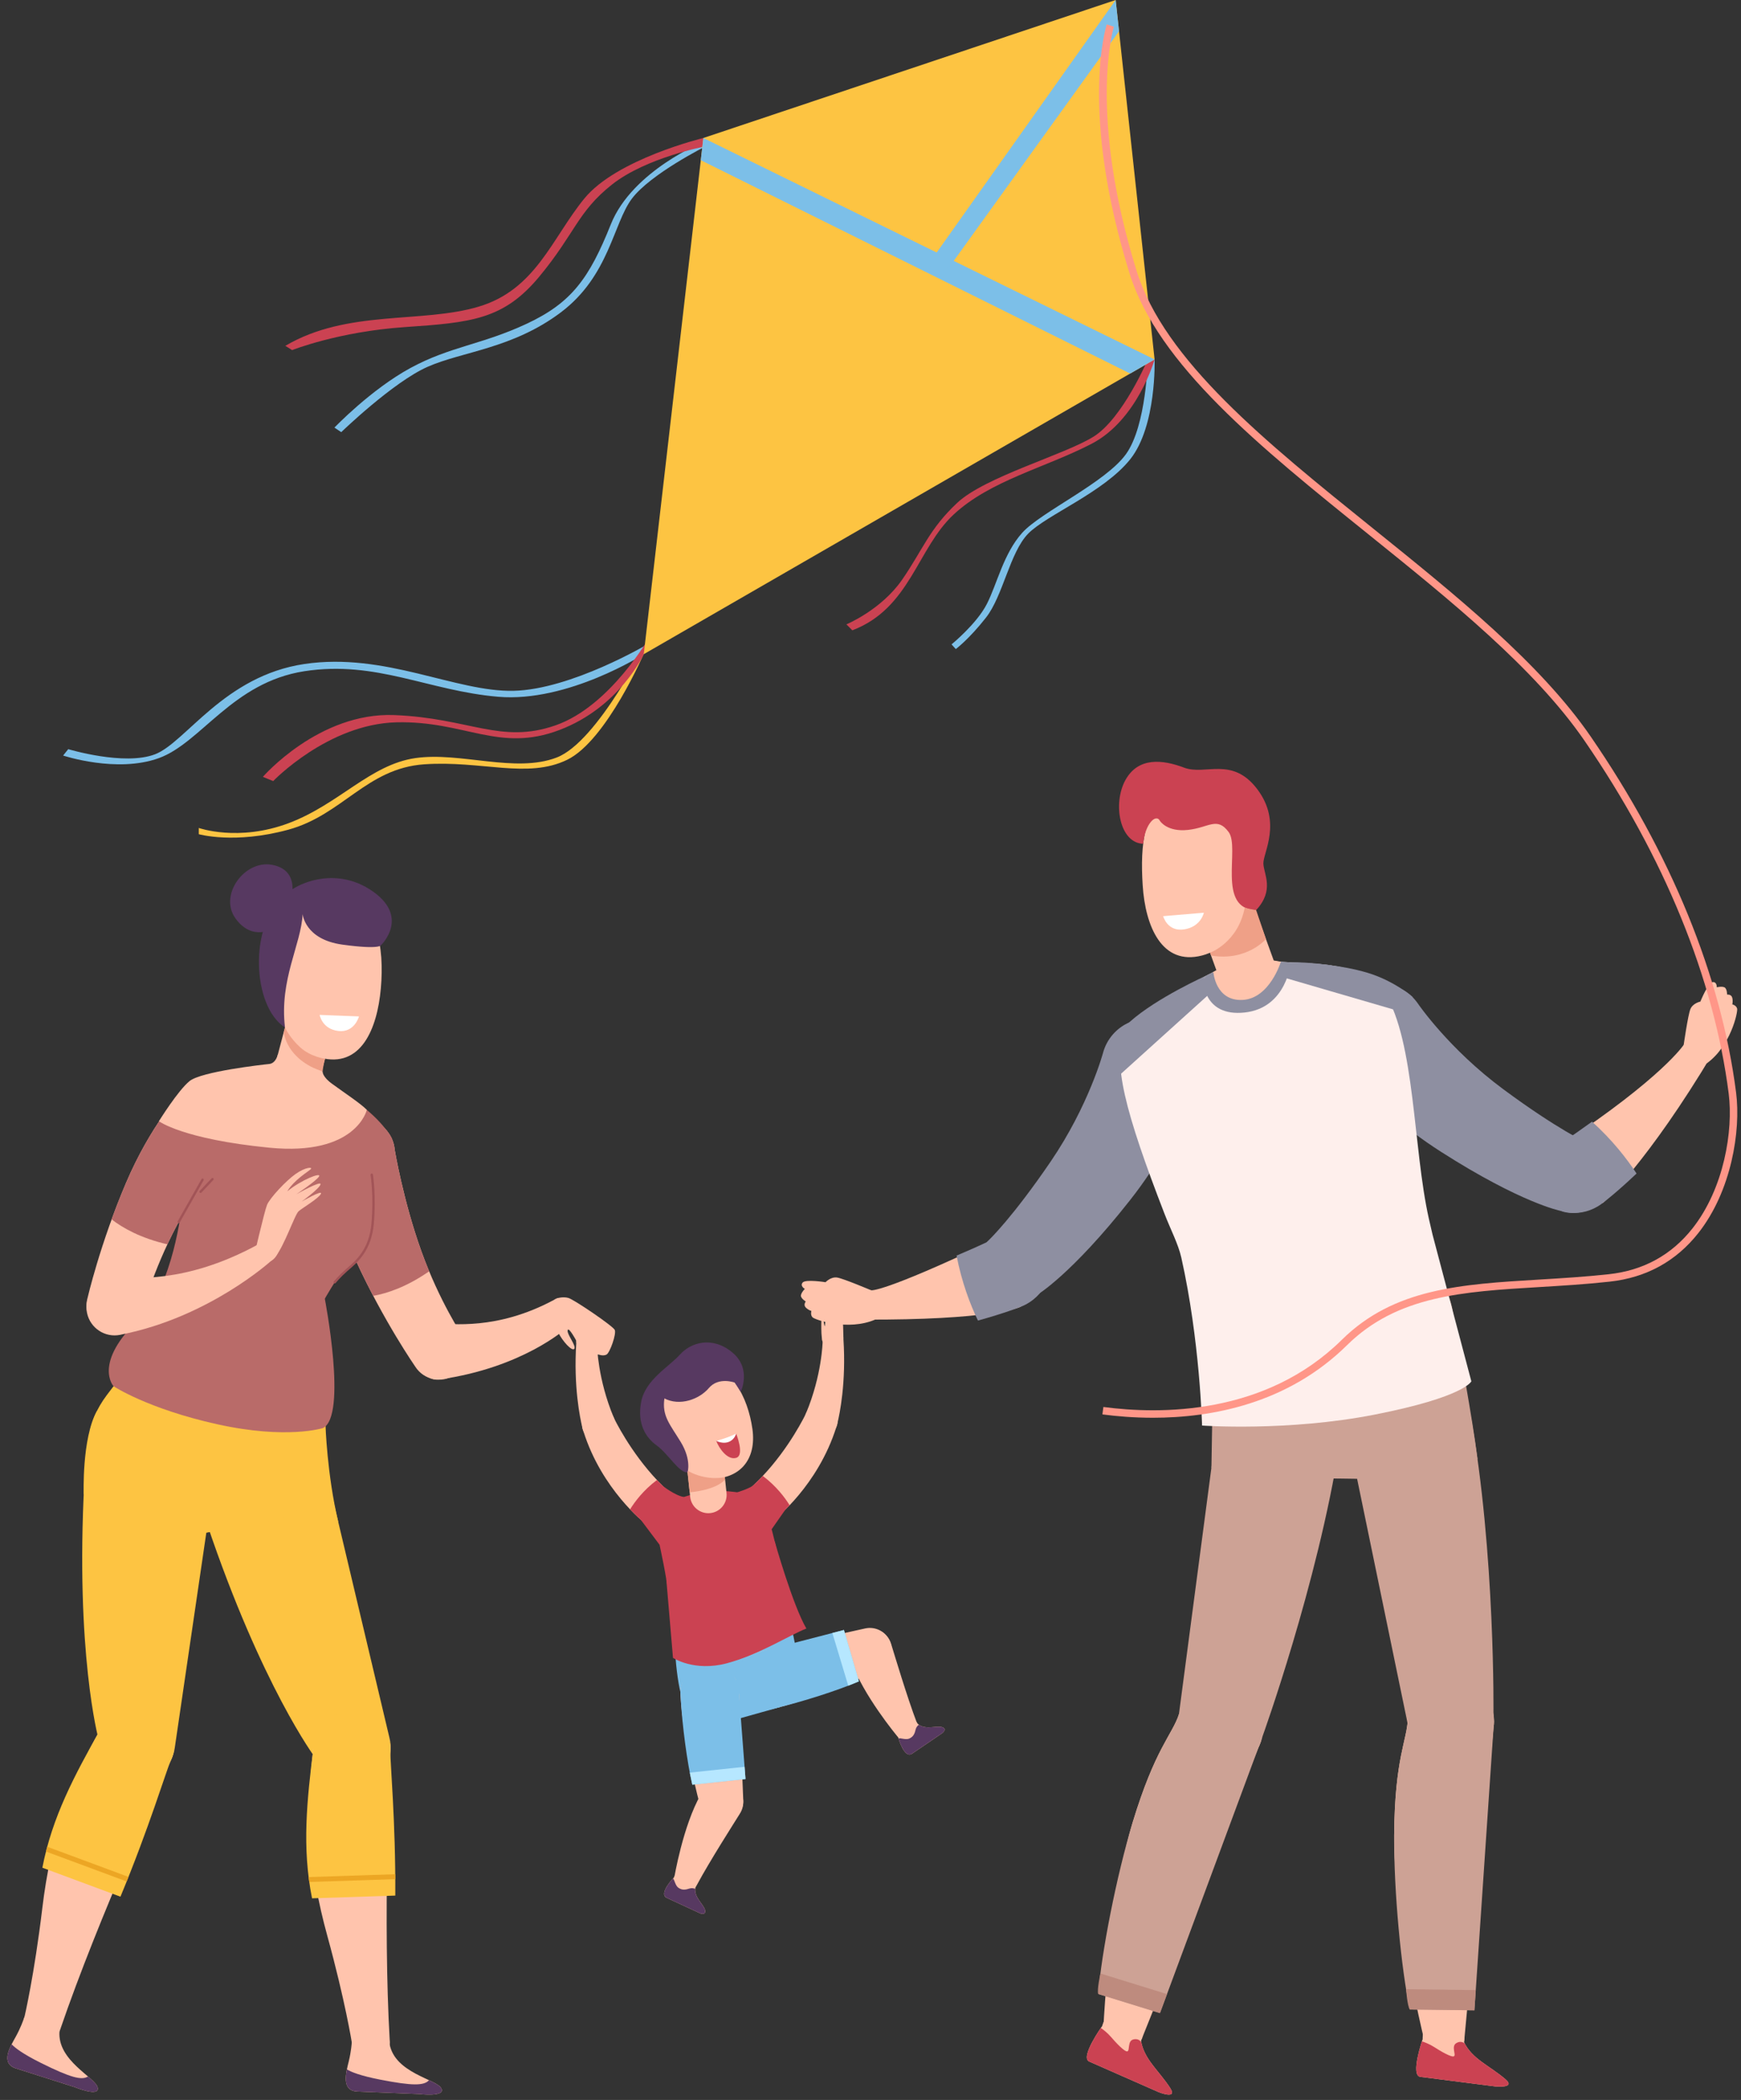 <?xml version="1.0" encoding="UTF-8"?><svg xmlns="http://www.w3.org/2000/svg" xmlns:xlink="http://www.w3.org/1999/xlink" height="2406.1" preserveAspectRatio="xMidYMid meet" version="1.0" viewBox="500.0 300.0 1995.8 2406.1" width="1995.8" zoomAndPan="magnify"><rect x="500.0" y="300.0" width="1995.8" height="2406.1" fill="#333333" stroke="none"/><g><g><path d="M 1823.582 711.855 C 1823.582 711.855 1826.012 787.98 1795.758 826.051 C 1765.508 864.109 1699.629 889.965 1678.641 911.441 C 1657.656 932.922 1649.852 982.684 1630.34 1007.574 C 1610.812 1032.461 1595.68 1043.691 1595.68 1043.691 L 1590.809 1038.328 C 1590.809 1038.328 1619.602 1014.887 1631.309 991.965 C 1643.016 969.027 1650.344 934.379 1671.805 910.473 C 1693.285 886.555 1767.445 852.949 1790.875 820.184 C 1814.316 787.434 1815.762 711.855 1815.762 711.855 L 1823.582 711.855" fill="#7cbfe8"/></g><g><path d="M 1307.602 462.008 C 1307.602 462.008 1224.973 495.188 1200.242 557.004 C 1175.52 618.82 1155.352 646.801 1103.953 670.871 C 1052.551 694.941 1016.113 696.891 970.566 721.617 C 925.02 746.34 883.379 789.938 883.379 789.938 L 891.188 795.141 C 891.188 795.141 950.395 737.887 990.086 720.324 C 1029.773 702.742 1087.684 699.488 1142.992 657.855 C 1198.293 616.219 1203.031 556.008 1224.324 527.684 C 1245.602 499.363 1308.902 467.645 1308.902 467.645 L 1307.602 462.008" fill="#7cbfe8"/></g><g><path d="M 1823.582 711.855 C 1823.582 711.855 1804.055 781.145 1751.359 808.477 C 1698.645 835.809 1635.211 850.449 1593.25 889.488 C 1551.277 928.527 1543.461 996.848 1477.102 1022.215 C 1478.07 1023.195 1470.266 1015.379 1470.266 1015.379 C 1470.266 1015.379 1510.289 998.801 1534.195 964.141 C 1558.102 929.496 1564.938 906.559 1597.141 876.305 C 1629.355 846.055 1720.461 821.109 1753.801 800.18 C 1787.125 779.25 1815.762 711.855 1815.762 711.855 L 1823.582 711.855" fill="#cb4252"/></g><g><path d="M 1306.297 458.113 C 1306.297 458.113 1206.746 482.098 1169.656 527.695 C 1132.578 573.277 1114.156 631.836 1048.707 651.359 C 983.25 670.883 898.34 654.289 827.094 696.254 C 834.902 701.137 834.902 701.137 834.902 701.137 C 834.902 701.137 887.93 679.988 964.059 674.781 C 1040.176 669.574 1077.258 666.328 1118.258 616.879 C 1159.246 567.43 1162.176 542.586 1201.539 511.461 C 1240.906 480.352 1308.898 467.656 1308.898 467.656 L 1306.297 458.113" fill="#cb4252"/></g><g><path d="M 1239.285 1046.297 C 1239.285 1046.297 1195.688 1148.453 1150.141 1170.566 C 1104.598 1192.699 1051.898 1171.145 986.18 1175.742 C 920.465 1180.328 892.484 1233.688 830.672 1250.598 C 768.859 1267.52 727.871 1255.812 727.871 1255.812 L 727.871 1248.656 C 727.871 1248.656 773.359 1264.805 831 1243.129 C 888.637 1221.438 924.367 1176.105 976.094 1168.621 C 1027.82 1161.141 1090.609 1186.195 1138.109 1167.969 C 1185.598 1149.746 1242.855 1032.672 1242.855 1032.672 L 1239.285 1046.297" fill="#fdc442"/></g><g><path d="M 1237.98 1049.551 C 1237.98 1049.551 1151.121 1105.18 1071.09 1098.352 C 991.062 1091.516 931.32 1056.375 848.953 1069.066 C 766.586 1081.766 730.527 1151.055 682.188 1168.617 C 633.852 1186.191 572.363 1165.691 572.363 1165.691 L 578.223 1158.375 C 578.223 1158.375 642.574 1177.812 677.77 1164.223 C 712.965 1150.633 756.824 1074.434 849.055 1060.781 C 941.285 1047.109 1022.289 1092.984 1088.66 1091.516 C 1155.02 1090.047 1242.867 1037.84 1242.867 1037.84 L 1237.98 1049.551" fill="#7cbfe8"/></g><g><path d="M 1237.988 1049.547 C 1237.988 1049.547 1210.656 1110.059 1141.363 1136.398 C 1072.074 1162.754 1032.914 1125.672 954.406 1127.621 C 875.898 1129.578 813.152 1194.961 813.152 1194.961 L 801.348 1190.09 C 801.348 1190.09 865.648 1115.91 952.023 1119.324 C 1038.395 1122.746 1074.023 1152.996 1136.973 1131.043 C 1199.922 1109.078 1245.305 1028.562 1245.305 1028.562 L 1237.988 1049.547" fill="#cb4252"/></g><g><path d="M 873.133 1932.59 C 873.133 1932.59 874.82 1989.281 887.73 2043.68 C 802.293 2046.98 595.961 2012.059 595.961 2012.059 C 595.961 2012.059 593.66 1948.371 610.969 1916.961 C 678.492 1935.73 873.133 1932.59 873.133 1932.59" fill="#fdc442"/></g><g><path d="M 826.051 2043.801 C 826.051 2043.801 806.438 2048.969 788.012 2050.949 C 769.586 2052.93 761.438 2048.281 755.266 2050.672 C 749.094 2053.07 711.121 2070.32 652.008 2041.078 C 592.887 2011.84 600.199 1956.391 603.383 1938.82 C 650.594 1956.309 814.129 2012.781 826.051 2043.801" fill="#fdc442"/></g><g><path d="M 946.25 1599.27 C 934.312 1580.871 909.719 1575.629 891.316 1587.57 C 878.617 1595.809 872.188 1610.078 873.352 1624.18 C 873.766 1629.789 878.199 1679.578 908.059 1744.609 C 939.77 1813.68 976.172 1866.078 976.172 1866.078 C 985.883 1881.051 1005.891 1885.309 1020.859 1875.602 C 1035.828 1865.891 1040.09 1845.879 1030.379 1830.91 C 1030.379 1830.91 1003.73 1791.129 983.008 1733.559 C 962.281 1676 952.512 1617.578 952.512 1617.578 C 951.988 1611.262 949.941 1604.969 946.25 1599.27" fill="#ffc4ad"/></g><g><path d="M 891.316 1587.57 C 878.617 1595.809 872.188 1610.078 873.352 1624.18 C 873.766 1629.789 878.199 1679.578 908.059 1744.609 C 914.574 1758.801 921.289 1772.289 927.848 1784.77 C 943.5 1781.98 965.953 1774.719 991.969 1756.629 C 988.926 1749.328 985.906 1741.621 983.008 1733.559 C 962.281 1676 952.512 1617.578 952.512 1617.578 C 951.988 1611.262 949.941 1604.969 946.25 1599.27 C 934.312 1580.871 909.719 1575.629 891.316 1587.57" fill="#b96b69"/></g><g><path d="M 1134.91 1789.48 L 1134.898 1789.469 C 1069.172 1824.73 1016.961 1816.41 1000.148 1816.469 C 998.852 1816.32 997.539 1816.301 996.219 1816.43 C 983.105 1817.77 973.941 1833.25 975.754 1851 C 977.562 1868.75 989.664 1882.059 1002.781 1880.719 C 1003.238 1880.672 1003.691 1880.602 1004.141 1880.52 C 1098.809 1867.16 1148.238 1822.578 1148.238 1822.578 L 1148.238 1822.57 C 1153.398 1819.609 1156.609 1812.328 1155.781 1804.199 C 1154.738 1794.07 1147.84 1786.48 1140.352 1787.238 C 1138.352 1787.449 1136.512 1788.25 1134.91 1789.48" fill="#ffc4ad"/></g><g><path d="M 879.137 2007.461 C 878.48 2002.719 877.359 1997.969 875.73 1993.27 C 862.316 1954.609 820.105 1934.141 781.441 1947.551 C 742.781 1960.961 722.312 2003.172 735.723 2041.828 C 736.215 2043.25 736.758 2044.641 737.324 2046.012 L 737.316 2046.012 C 800.188 2232.219 861.059 2313.559 861.059 2313.559 L 861.066 2313.559 C 861.328 2314.5 861.609 2315.449 861.938 2316.398 C 869.926 2339.43 895.078 2351.629 918.113 2343.641 C 939.98 2336.051 952.062 2313.012 946.402 2290.98 L 946.414 2290.98 L 879.137 2007.461" fill="#fdc442"/></g><g><path d="M 742.703 2013.988 C 743.848 2009.34 744.562 2004.512 744.785 1999.539 C 746.621 1958.66 714.965 1924.031 674.086 1922.199 C 633.203 1920.371 598.578 1952.02 596.742 1992.898 C 596.676 1994.398 596.668 1995.891 596.691 1997.371 L 596.684 1997.371 C 586.246 2193.629 612.734 2291.711 612.734 2291.711 L 612.742 2291.711 C 612.637 2292.691 612.547 2293.672 612.5 2294.672 C 611.406 2319.031 630.27 2339.66 654.625 2340.75 C 677.746 2341.789 697.496 2324.84 700.379 2302.289 L 700.391 2302.289 L 742.703 2013.988" fill="#fdc442"/></g><g><path d="M 841.477 1851.23 C 841.477 1851.23 871.508 1906.238 873.098 1964.77 C 874.691 2023.309 820.211 2059.449 750.355 2041.012 C 680.5 2022.578 666.848 2024.02 645.77 2018.461 C 624.691 2012.891 573.688 1963.871 622.398 1898.512 C 671.109 1833.148 711.762 1802.898 711.762 1802.898 C 711.762 1802.898 739.234 1786.551 781.934 1796.949 C 824.633 1807.352 841.477 1851.23 841.477 1851.23" fill="#fdc442"/></g><g><path d="M 863.059 1444.32 C 848.77 1440.551 834.129 1449.078 830.359 1463.371 L 814.043 1525.191 C 810.27 1539.48 818.797 1554.121 833.086 1557.891 C 847.375 1561.66 862.016 1553.129 865.785 1538.84 L 882.102 1477.02 C 885.875 1462.73 877.348 1448.09 863.059 1444.32" fill="#ffc4ad"/></g><g><path d="M 856.113 1527.809 C 837.32 1520.301 816.738 1518.469 796.801 1521.949 C 771.781 1526.309 730.23 1534.262 724.832 1539.801 C 717.039 1547.801 703.199 1626.73 707.527 1679.871 C 711.855 1733.012 712.148 1773.289 706.07 1791.352 C 699.992 1809.41 700.785 1842.828 768.551 1864.211 C 836.316 1885.59 841.547 1851.43 849.172 1832.469 C 856.801 1813.512 880.203 1773.949 886.469 1765.109 C 892.73 1756.281 923.559 1742.129 926.785 1706.719 C 930.02 1671.301 925.301 1661.02 927.695 1643.672 C 930.094 1626.309 935.852 1601.18 933.215 1591.309 C 930.578 1581.43 886.906 1543.25 864.617 1531.691 C 861.828 1530.238 858.977 1528.961 856.113 1527.809" fill="#b96b69"/></g><g><path d="M 697.566 2312.809 C 705.496 2289.762 691.699 2268.781 668.645 2260.852 C 646.531 2253.238 625.523 2263.059 616.602 2284.309 L 615.133 2281.328 C 578.684 2346.109 557.891 2408.129 548.578 2485.75 C 539.266 2563.379 528.094 2610.789 528.094 2610.789 C 524.191 2622.129 530.227 2634.488 541.57 2638.391 C 552.918 2642.289 565.277 2636.262 569.18 2624.922 C 613.34 2495.93 688.32 2333.309 695.645 2317.5 C 695.789 2317.199 695.93 2316.891 696.066 2316.578 C 696.172 2316.359 696.23 2316.238 696.23 2316.238 L 696.219 2316.238 C 696.707 2315.121 697.164 2313.988 697.566 2312.809" fill="#ffc4ad"/></g><g><path d="M 670.18 2256.711 C 648.062 2249.109 624.066 2260.078 615.145 2281.328 L 615.133 2281.328 C 585.711 2333.621 559.777 2381.629 548.562 2439.98 L 638.074 2473.199 C 670.609 2395.059 691.168 2327.16 695.645 2317.5 C 695.789 2317.199 695.93 2316.891 696.066 2316.578 C 696.172 2316.359 696.23 2316.238 696.23 2316.238 L 696.219 2316.238 C 696.707 2315.121 697.164 2313.988 697.566 2312.809 C 705.496 2289.762 693.234 2264.641 670.18 2256.711" fill="#fdc442"/></g><g><path d="M 552.691 2421.441 L 645.207 2455.762 L 647.301 2450.531 L 554.133 2415.961 L 552.691 2421.441" fill="#eca624"/></g><g><path d="M 611.961 2691.82 C 609.398 2680.219 565.449 2661.219 568.223 2627.41 C 571.859 2615.98 565.547 2603.762 554.113 2600.121 C 542.684 2596.48 530.465 2602.801 526.824 2614.23 C 526.824 2614.23 523.816 2623.262 517.766 2634.141 C 511.711 2645.02 500.016 2664.148 518.223 2669.949 C 536.43 2675.75 585.379 2691.328 585.379 2691.328 C 585.379 2691.328 614.52 2703.422 611.961 2691.82" fill="#ffc4ad"/></g><g><path d="M 611.961 2691.82 C 611.191 2688.34 606.695 2684.191 600.855 2679.18 C 593.68 2683.84 580.715 2680.441 547.121 2663.762 C 525.988 2653.262 517.09 2646.309 513.34 2642.27 C 508.02 2652.781 504.012 2665.43 518.223 2669.949 C 536.43 2675.75 585.375 2691.328 585.375 2691.328 C 585.375 2691.328 614.52 2703.422 611.961 2691.82" fill="#573961"/></g><g><path d="M 947.5 2300.961 C 946.109 2276.621 925.398 2262.422 901.055 2263.801 C 877.711 2265.141 861.98 2282.172 861.766 2305.219 L 859.277 2303.02 C 850.062 2376.77 854.289 2442.051 875.051 2517.422 C 895.812 2592.789 903.414 2640.91 903.414 2640.91 C 904.098 2652.879 914.359 2662.039 926.34 2661.359 C 938.316 2660.68 947.473 2650.41 946.789 2638.43 C 938.848 2502.328 946.691 2323.43 947.488 2306.02 C 947.512 2305.691 947.523 2305.352 947.535 2305.012 C 947.547 2304.77 947.555 2304.641 947.555 2304.641 L 947.543 2304.641 C 947.574 2303.422 947.57 2302.199 947.5 2300.961" fill="#ffc4ad"/></g><g><path d="M 900.91 2259.398 C 877.562 2260.73 859.504 2279.969 859.289 2303.02 L 859.277 2303.02 C 851.84 2362.559 846.004 2416.809 857.711 2475.059 L 953.133 2471.93 C 953.676 2387.289 947.004 2316.66 947.488 2306.02 C 947.512 2305.691 947.523 2305.352 947.535 2305.012 C 947.547 2304.77 947.555 2304.641 947.555 2304.641 L 947.543 2304.641 C 947.574 2303.422 947.57 2302.199 947.5 2300.961 C 946.109 2276.621 925.254 2258.012 900.91 2259.398" fill="#fdc442"/></g><g><path d="M 854.516 2456.328 L 953.141 2453.09 L 953.098 2447.449 L 853.773 2450.719 L 854.516 2456.328" fill="#eca624"/></g><g><path d="M 1005.871 2692.711 C 1000.328 2682.199 952.918 2675.52 946.637 2642.18 C 947.121 2630.199 937.793 2620.09 925.805 2619.602 C 913.816 2619.121 903.711 2628.449 903.227 2640.441 C 903.227 2640.441 902.719 2649.941 899.766 2662.039 C 896.812 2674.129 890.598 2695.68 909.691 2696.449 C 928.785 2697.219 980.109 2699.281 980.109 2699.281 C 980.109 2699.281 1011.41 2703.211 1005.871 2692.711" fill="#ffc4ad"/></g><g><path d="M 1005.871 2692.711 C 1004.211 2689.559 998.777 2686.75 991.816 2683.461 C 986.133 2689.852 972.727 2690.012 935.918 2682.82 C 912.762 2678.301 902.336 2673.949 897.648 2671.051 C 895.305 2682.59 894.789 2695.852 909.691 2696.449 C 928.785 2697.219 980.109 2699.281 980.109 2699.281 C 980.109 2699.281 1011.41 2703.211 1005.871 2692.711" fill="#573961"/></g><g><path d="M 772.473 1584.648 C 778.07 1563.441 769.578 1547.121 748.367 1541.531 C 733.73 1537.66 719.875 1538.52 710.215 1548.859 C 706.348 1552.93 672.465 1589.691 644.395 1655.512 C 614.582 1725.422 600.258 1787.602 600.258 1787.602 C 595.703 1804.852 606 1822.531 623.254 1827.078 C 640.504 1831.641 658.184 1821.34 662.734 1804.09 C 662.734 1804.09 674.273 1757.609 702.957 1703.57 C 731.641 1649.531 763.762 1603.129 763.762 1603.129 C 768.09 1598.488 770.738 1591.211 772.473 1584.648" fill="#ffc4ad"/></g><g><path d="M 749.398 1537.551 C 734.762 1533.68 719.875 1538.52 710.215 1548.859 C 706.348 1552.93 672.465 1589.691 644.395 1655.512 C 638.27 1669.879 632.797 1683.922 627.969 1697.16 C 640.559 1706.871 661.027 1718.609 691.906 1725.711 C 695.266 1718.551 698.941 1711.141 702.957 1703.57 C 731.641 1649.531 768.32 1603.031 768.32 1603.031 L 768.32 1603.02 C 772.648 1598.391 775.93 1592.648 777.664 1586.078 C 783.262 1564.879 770.605 1543.148 749.398 1537.551" fill="#b96b69"/></g><g><path d="M 816.684 1442.234 C 816.684 1442.234 820.512 1499.516 867.102 1511.875 C 913.695 1524.242 932.418 1479.145 936.566 1432.566 C 940.715 1385.988 933.352 1332.871 886.449 1323.594 C 839.543 1314.32 804.762 1358.645 816.684 1442.234" fill="#ffc4ad"/></g><g><path d="M 866.422 1462.852 L 911.508 1464.59 C 911.508 1464.59 906.566 1483.422 887.895 1481.27 C 869.219 1479.121 866.422 1462.852 866.422 1462.852" fill="#fff"/></g><g><path d="M 883.543 1770.512 C 883.324 1770.469 883.109 1770.379 882.922 1770.238 C 882.336 1769.77 882.23 1768.922 882.695 1768.328 C 882.895 1768.078 887.727 1761.969 896.43 1754.281 C 897.125 1753.672 897.883 1753.02 898.688 1752.328 C 907.887 1744.43 923.285 1731.211 925.828 1701.898 C 928.59 1670.031 924.875 1646.441 924.84 1646.211 C 924.719 1645.469 925.223 1644.77 925.961 1644.648 C 926.703 1644.531 927.398 1645.039 927.516 1645.781 C 927.555 1646.012 931.324 1669.91 928.531 1702.141 C 925.895 1732.551 909.969 1746.219 900.453 1754.379 C 899.66 1755.07 898.914 1755.711 898.227 1756.309 C 889.723 1763.828 884.875 1769.949 884.828 1770.012 C 884.512 1770.41 884.016 1770.59 883.543 1770.512" fill="#a25457"/></g><g><path d="M 949.648 1605.141 C 949.648 1605.141 937.98 1580.859 900.492 1557.191 C 913.82 1584.449 917.301 1589.84 919.629 1591.52 C 921.953 1593.199 949.648 1605.141 949.648 1605.141" fill="#b96b69"/></g><g><path d="M 846.949 1347.289 C 846.949 1347.289 849.145 1376.406 892.676 1382.359 C 936.203 1388.336 936.875 1382.875 936.875 1382.875 C 936.875 1382.875 971.727 1349.527 923.816 1318.969 C 875.91 1288.434 823.465 1319.988 821.789 1333.609 C 787.566 1359.094 787.91 1452.148 826.688 1477.273 C 820.184 1422.051 845.152 1382.52 846.949 1347.289" fill="#573961"/></g><g><path d="M 872.582 1513.09 C 872.582 1513.09 856.309 1511.031 844.203 1500.078 C 832.098 1489.141 826.688 1477.281 826.688 1477.281 L 825.32 1482.449 C 825.32 1482.449 827.27 1513.398 869.871 1527.859 C 870.059 1522.66 872.582 1513.09 872.582 1513.09" fill="#efa087"/></g><g><path d="M 870.23 1936.25 C 870.23 1936.25 828.852 1949.531 749.109 1931.898 C 669.371 1914.262 630.156 1888.32 630.156 1888.32 C 630.156 1888.32 605.781 1861.801 660.234 1810.609 C 698.602 1774.539 708.352 1682.641 708.352 1682.641 L 872.344 1788.012 C 872.344 1788.012 898.477 1922.551 870.23 1936.25" fill="#b96b69"/></g><g><path d="M 796.852 1722.621 L 796.012 1725.789 C 710.34 1772.512 652.613 1762.512 630.102 1765.48 C 628.359 1765.551 626.605 1765.762 624.84 1766.121 C 607.367 1769.738 596.129 1786.828 599.742 1804.301 C 603.355 1821.781 620.449 1833.02 637.922 1829.398 C 638.531 1829.281 639.125 1829.09 639.73 1828.969 C 739.973 1808.969 810.434 1744.98 810.434 1744.98 L 810.43 1744.969 C 817.145 1741.109 820.953 1733.262 819.301 1725.262 C 817.238 1715.289 811.609 1715.449 801.641 1717.52 C 798.965 1718.07 798.918 1721.102 796.852 1722.621" fill="#ffc4ad"/></g><g><path d="M 920.5 1571.691 C 920.5 1571.691 908.328 1624.789 808.844 1615.02 C 709.359 1605.262 682.188 1584.66 682.188 1584.66 C 682.188 1584.66 703.941 1549.48 717.355 1538.641 C 730.766 1527.789 800.52 1519.879 808.5 1519.109 C 816.48 1518.34 818.598 1507.922 818.598 1507.922 L 869.871 1527.859 C 869.871 1527.859 869.141 1533.629 881.594 1542.559 C 894.047 1551.488 914.117 1564.891 920.5 1571.691" fill="#ffc4ad"/></g><g><path d="M 834.152 1327.039 C 834.152 1327.039 843.047 1296.574 811.734 1290.859 C 780.422 1285.16 750.605 1325.453 769.945 1352.289 C 789.289 1379.137 813.383 1363.758 813.383 1363.758 L 834.152 1327.039" fill="#573961"/></g><g><path d="M 789.773 1745.309 C 789.773 1745.309 803.02 1688.238 806.066 1680.621 C 809.117 1673 827.602 1652.988 839.035 1644.988 C 850.469 1636.988 858.855 1636.988 856.188 1639.66 C 853.52 1642.328 837.32 1651.66 829.316 1665 C 845.703 1651.66 868.07 1643.059 865.844 1647.738 C 863.613 1652.43 839.605 1668.43 839.605 1668.43 C 839.605 1668.43 868.57 1652.051 867.426 1657 C 866.281 1661.949 845.699 1676.809 845.699 1676.809 C 845.699 1676.809 870.086 1662.711 867.898 1667.762 C 865.707 1672.82 847.035 1683.859 842.461 1687.672 C 837.887 1691.48 825.809 1728.25 815.129 1740.691 C 804.445 1753.121 789.773 1745.309 789.773 1745.309" fill="#ffc4ad"/></g><g><path d="M 704.578 1701.461 C 704.426 1701.441 704.273 1701.379 704.133 1701.301 C 703.48 1700.93 703.246 1700.109 703.617 1699.461 L 731.016 1651 C 731.383 1650.34 732.207 1650.121 732.863 1650.48 C 733.516 1650.852 733.742 1651.68 733.375 1652.328 L 705.98 1700.789 C 705.691 1701.301 705.125 1701.551 704.578 1701.461" fill="#a25457"/></g><g><path d="M 729.719 1666.828 C 729.461 1666.789 729.215 1666.672 729.008 1666.48 C 728.465 1665.969 728.438 1665.109 728.949 1664.559 L 742.59 1650.078 C 743.102 1649.539 743.961 1649.512 744.508 1650.031 C 745.051 1650.539 745.074 1651.398 744.562 1651.949 L 730.926 1666.422 C 730.605 1666.762 730.148 1666.898 729.719 1666.828" fill="#a25457"/></g><g><path d="M 1136.469 1797.98 L 1138.512 1787.629 C 1138.512 1787.629 1145.102 1785.289 1151.641 1787.191 C 1158.18 1789.09 1202.641 1819.262 1204.73 1823.789 C 1206.82 1828.32 1199.148 1849.949 1195.32 1852.039 C 1191.48 1854.129 1186.25 1852.039 1186.25 1852.039 C 1186.25 1852.039 1178.578 1851.801 1177.18 1852.969 C 1175.789 1854.129 1173.09 1854.25 1170.781 1852.969 C 1168.461 1851.691 1167.77 1848.898 1162.539 1839.48 C 1157.301 1830.07 1151.379 1819.949 1150.68 1824.488 C 1149.98 1829.02 1160.789 1841.922 1158.352 1845.41 C 1155.91 1848.898 1144.75 1836.691 1139.871 1826.578 C 1134.988 1816.469 1136.469 1797.98 1136.469 1797.98" fill="#ffc4ad"/></g><g><path d="M 2108.051 1433.922 C 2082.578 1419.371 2050.117 1428.211 2035.551 1453.68 C 2026.348 1469.773 2026.508 1488.652 2034.281 1504.055 C 2034.281 1504.055 2060.098 1561.043 2152.008 1619.773 C 2243.918 1678.504 2288.551 1687.262 2288.551 1687.262 C 2307.387 1694.172 2328.992 1686.723 2339.289 1668.734 C 2350.754 1648.664 2343.789 1623.094 2323.727 1611.625 C 2322.211 1610.766 2320.684 1610.016 2319.125 1609.363 L 2319.125 1609.352 C 2319.125 1609.352 2285.871 1594.305 2223.309 1548.027 C 2160.746 1501.762 2125.5 1449.988 2125.5 1449.988 C 2121.102 1443.57 2115.23 1438.031 2108.051 1433.922" fill="#8e8fa1"/></g><g><path d="M 2171.668 1838.168 C 2171.668 1838.168 2187.938 1924.578 2193.75 1971.891 C 2126.621 1986.098 2062.383 1994.461 2062.383 1994.461 C 2062.383 1994.461 2006.488 1993.41 2002.828 1994.461 C 1999.18 1995.5 1888.727 1981.75 1888.727 1981.75 L 1891.066 1842.348 L 2171.668 1838.168" fill="#cda295"/></g><g><path d="M 1775.699 1485.293 C 1794.969 1463.156 1828.523 1460.836 1850.652 1480.105 C 1864.633 1492.273 1870.703 1510.152 1868.406 1527.254 L 1868.418 1527.254 C 1868.418 1527.254 1862.793 1589.57 1795.312 1675.258 C 1727.816 1760.941 1688.555 1783.906 1688.555 1783.906 L 1688.555 1783.895 C 1673.051 1796.621 1650.176 1796.691 1634.559 1783.078 C 1617.113 1767.918 1615.289 1741.465 1630.461 1724.031 C 1631.609 1722.723 1632.812 1721.531 1634.062 1720.395 L 1634.051 1720.383 C 1634.051 1720.383 1660.52 1695.238 1704.371 1630.969 C 1748.246 1566.688 1764.508 1506.191 1764.508 1506.191 C 1766.539 1498.711 1770.258 1491.535 1775.699 1485.293" fill="#8e8fa1"/></g><g><path d="M 2008.848 1987.609 C 2008.848 1987.609 2098.043 1982.98 2140.164 1964.781 C 2182.309 1946.582 2177.207 1903.379 2177.207 1903.379 L 1984.496 1955.801 L 2008.848 1987.609" fill="#cda295"/></g><g><path d="M 1896.199 1927.242 C 1905.008 1888.973 1943.172 1865.07 1981.434 1873.871 C 2018.555 1882.402 2042.145 1918.551 2035.52 1955.641 C 2010.41 2115.023 1947.129 2289.992 1947.129 2289.992 C 1941.039 2316.48 1914.629 2333.031 1888.121 2326.941 C 1862.75 2321.102 1846.5 2296.621 1850.535 2271.281 L 1850.523 2271.281 L 1894.809 1935.453 L 1894.836 1935.453 C 1895.137 1932.723 1895.574 1929.98 1896.199 1927.242" fill="#cda295"/></g><g><path d="M 2044.75 1939.77 C 2040.496 1900.73 2068.68 1865.629 2107.719 1861.359 C 2145.578 1857.219 2179.742 1883.621 2185.652 1920.82 L 2185.664 1920.82 C 2214.324 2079.609 2212.027 2265.652 2212.027 2265.652 C 2214.992 2292.668 2195.477 2316.98 2168.434 2319.93 C 2142.562 2322.758 2119.176 2304.969 2114.664 2279.711 L 2114.648 2279.711 L 2046.137 1947.98 L 2046.148 1947.98 C 2045.539 1945.301 2045.062 1942.57 2044.75 1939.77" fill="#cda295"/></g><g><path d="M 1899.215 1847.508 L 1907.965 1897.777 C 1914.617 1936.02 1947.758 1962.188 1981.992 1956.238 L 2124.094 1931.527 C 2158.422 1925.57 2180.793 1889.566 2173.996 1851.25 L 2165.086 1801.008 C 2158.328 1762.898 2125.258 1736.879 2091.102 1742.809 L 1949.176 1767.488 C 1914.938 1773.438 1892.566 1809.27 1899.215 1847.508" fill="#cda295"/></g><g><path d="M 1893.312 1312.391 C 1910.348 1306.207 1929.176 1315.02 1935.332 1332.062 L 1960.297 1400.953 L 1960.215 1400.977 C 1964.816 1417.383 1956.066 1434.801 1939.793 1440.695 C 1922.762 1446.867 1903.945 1438.055 1897.773 1421.02 L 1873.641 1354.422 C 1867.469 1337.379 1876.281 1318.562 1893.312 1312.391" fill="#ffc4ad"/></g><g><path d="M 1791.773 1483.977 C 1804.023 1466.359 1838.406 1449.887 1862.043 1431.387 C 1876.84 1419.797 1893.703 1411.25 1911.734 1406.207 C 1928.742 1401.457 1946.477 1399.887 1964.105 1401.605 C 2000.543 1405.133 2064.289 1400.195 2087.551 1437.734 C 2122.285 1493.754 2119.805 1615.379 2137.98 1696.391 C 2139.402 1702.773 2140.852 1708.883 2142.234 1714.723 L 2186.676 1882.68 C 2186.676 1882.68 2179.191 1900.543 2075.961 1920.812 C 1975.992 1940.441 1877.992 1933.352 1877.992 1933.352 C 1877.992 1933.352 1875.512 1835.68 1854.223 1741.02 C 1850.695 1725.32 1842.109 1709.27 1834.891 1690.633 C 1790.781 1576.77 1772.562 1511.637 1791.773 1483.977" fill="#feefec"/></g><g><path d="M 2164.027 2224.539 C 2137.922 2224.207 2116.812 2245.289 2114.371 2268.207 C 2114.234 2268.41 2114.086 2268.609 2113.938 2268.809 C 2113.066 2294.328 2098.84 2313.938 2098.188 2403.02 C 2097.539 2492.098 2131.23 2631.418 2131.23 2631.418 C 2131.055 2646.039 2139.539 2656.922 2154.156 2657.098 C 2168.793 2657.281 2178.742 2648.41 2178.918 2633.789 L 2212.191 2278.789 C 2212.477 2276.77 2212.691 2274.719 2212.68 2272.641 C 2212.312 2247.68 2191.219 2224.879 2164.027 2224.539" fill="#ffc4ad"/></g><g><path d="M 2190.18 2603.359 L 2212.188 2278.789 C 2212.473 2276.77 2212.637 2274.719 2212.676 2272.641 C 2213.004 2245.449 2191.238 2223.137 2164.059 2222.801 C 2137.949 2222.48 2116.336 2242.539 2114.367 2268.211 C 2114.23 2268.41 2114.082 2268.609 2113.945 2268.809 C 2113.062 2294.328 2098.836 2313.941 2098.199 2403.02 C 2097.723 2467.027 2106.383 2556.879 2116.133 2602.438 L 2190.18 2603.359" fill="#cda295"/></g><g><path d="M 2116.125 2602.441 L 2190.172 2603.359 L 2191.746 2580.191 L 2111.848 2579.199 C 2111.848 2579.199 2113.301 2598.652 2116.125 2602.441" fill="#be8b7e"/></g><g><path d="M 2225.871 2682.441 C 2207.609 2666.711 2187.738 2659.48 2178.211 2639.73 C 2179.953 2629.301 2171.496 2616.211 2156.984 2614.352 C 2142.469 2612.5 2132.035 2621.602 2131.102 2631.922 C 2130.977 2633.402 2130.77 2635.039 2130.824 2636.473 C 2130.824 2636.473 2116.34 2678.082 2128.164 2679.602 C 2139.984 2681.113 2214.199 2690.602 2214.199 2690.602 C 2214.199 2690.602 2238.105 2692.969 2225.871 2682.441" fill="#ffc4ad"/></g><g><path d="M 2225.871 2682.441 C 2208.184 2667.211 2189.016 2659.949 2179.16 2641.59 C 2179.16 2641.59 2175.449 2637.41 2169.41 2641 C 2163.367 2644.59 2169.438 2654.293 2166.785 2655.98 C 2164.137 2657.672 2151.492 2650.27 2144.09 2645.469 C 2138.789 2642.039 2132.926 2639.879 2130.016 2638.93 C 2127.117 2647.871 2118.086 2678.312 2128.164 2679.602 C 2139.984 2681.113 2214.199 2690.602 2214.199 2690.602 C 2214.199 2690.602 2238.105 2692.969 2225.871 2682.441" fill="#cb4252"/></g><g><path d="M 1912.113 2235.898 C 1887.168 2228.18 1860.957 2242.398 1852.109 2263.688 C 1851.918 2263.84 1851.711 2263.98 1851.52 2264.137 C 1843.438 2288.359 1824.242 2303.129 1798.344 2388.367 C 1772.453 2473.598 1765.234 2616.758 1765.234 2616.758 C 1760.91 2630.73 1765.965 2643.559 1779.938 2647.891 C 1793.898 2652.211 1805.957 2646.531 1810.293 2632.551 L 1942.898 2301.578 C 1943.75 2299.719 1944.539 2297.82 1945.102 2295.82 C 1951.844 2271.789 1938.086 2243.93 1912.113 2235.898" fill="#ffc4ad"/></g><g><path d="M 1829.727 2606.57 L 1942.902 2301.578 C 1943.754 2299.719 1944.484 2297.809 1945.105 2295.816 C 1953.148 2269.836 1938.613 2242.266 1912.621 2234.238 C 1887.688 2226.516 1861.289 2239.625 1852.109 2263.688 C 1851.918 2263.836 1851.715 2263.977 1851.523 2264.137 C 1843.438 2288.355 1824.25 2303.125 1798.344 2388.367 C 1779.738 2449.617 1762.543 2538.227 1758.973 2584.68 L 1829.727 2606.57" fill="#cda295"/></g><g><path d="M 1758.961 2584.68 L 1829.707 2606.57 L 1837.793 2584.801 L 1761.449 2561.18 C 1761.449 2561.18 1757.324 2580.242 1758.961 2584.68" fill="#be8b7e"/></g><g><path d="M 1841.52 2692.531 C 1828.457 2672.258 1811.465 2659.699 1807.922 2638.051 C 1812.562 2628.551 1808.16 2613.59 1794.777 2607.699 C 1781.395 2601.801 1768.793 2607.57 1764.969 2617.199 C 1764.434 2618.578 1763.777 2620.098 1763.414 2621.488 C 1763.414 2621.488 1737.727 2657.277 1748.621 2662.078 C 1759.531 2666.891 1828.004 2697.039 1828.004 2697.039 C 1828.004 2697.039 1850.262 2706.102 1841.52 2692.531" fill="#ffc4ad"/></g><g><path d="M 1841.52 2692.531 C 1828.875 2672.91 1812.555 2660.512 1808.297 2640.109 C 1808.297 2640.102 1805.945 2635.039 1799.137 2636.77 C 1792.324 2638.5 1795.379 2649.531 1792.359 2650.391 C 1789.34 2651.258 1779.316 2640.578 1773.582 2633.879 C 1769.484 2629.078 1764.457 2625.348 1761.938 2623.609 C 1756.637 2631.371 1739.336 2657.988 1748.621 2662.078 C 1759.531 2666.891 1828.004 2697.039 1828.004 2697.039 C 1828.004 2697.039 1850.262 2706.102 1841.52 2692.531" fill="#cb4252"/></g><g><path d="M 1930.367 1323.852 C 1930.367 1323.852 1923.801 1383.004 1877.879 1394.816 C 1831.941 1406.621 1812.93 1361.492 1809.922 1314.367 C 1806.898 1267.23 1811.23 1224.664 1844.445 1211.934 C 1877.664 1199.203 1917.176 1209.41 1928.203 1248.672 C 1939.242 1287.934 1930.367 1323.852 1930.367 1323.852" fill="#ffc4ad"/></g><g><path d="M 1829.832 1240.715 C 1829.832 1240.715 1837.832 1253.504 1861.824 1250.906 C 1885.816 1248.316 1895.195 1235.289 1908.504 1253.395 C 1921.797 1271.512 1894.277 1341.723 1939.988 1342.785 C 1961.262 1319.785 1948.785 1301.691 1948.266 1289.559 C 1947.773 1277.422 1970.082 1242.348 1941.305 1204.262 C 1912.527 1166.18 1881.77 1188.793 1857.352 1179.547 C 1832.938 1170.312 1804.84 1167.062 1790.094 1193.832 C 1775.336 1220.629 1783.504 1266.012 1810.496 1266.762 C 1812.488 1244.426 1825.07 1231.457 1829.832 1240.715" fill="#cb4252"/></g><g><path d="M 2119.832 1442.68 C 2119.832 1442.68 2098.449 1423.77 2067.434 1414.523 C 2036.418 1405.277 2002.773 1403.883 2002.773 1403.883 C 2002.773 1403.883 2041.137 1431.754 2065.117 1438.648 C 2089.086 1445.539 2119.832 1442.68 2119.832 1442.68" fill="#8e8fa1"/></g><g><path d="M 1882.73 1417.883 C 1882.73 1417.883 1826.387 1443.027 1795.457 1470.527 C 1764.547 1498.031 1748.492 1570.441 1748.492 1570.441 L 1882.73 1417.883" fill="#8e8fa1"/></g><g><path d="M 2430.113 1497.133 C 2430.113 1497.133 2405.867 1534.449 2291.16 1610.41 C 2268.336 1623.91 2260.676 1650.402 2272.445 1670.289 C 2284.215 1690.191 2307.977 1693.93 2330.801 1680.43 C 2333.164 1679.039 2336.105 1679.352 2338.168 1677.691 L 2338.168 1677.699 C 2338.168 1677.699 2389.004 1631.711 2463.84 1506.23 C 2468.77 1498.512 2471.879 1491.371 2467.375 1483.77 C 2460.672 1472.426 2455.168 1476.262 2442.156 1483.961 C 2436.605 1487.242 2432.496 1491.941 2430.113 1497.133" fill="#ffc4ad"/></g><g><path d="M 2288.941 1610.234 C 2266.113 1623.734 2257.16 1650.816 2268.926 1670.707 C 2280.703 1690.605 2308.734 1695.797 2331.562 1682.297 C 2333.91 1680.895 2336.113 1679.344 2338.18 1677.688 L 2338.18 1677.695 C 2338.18 1677.695 2353.227 1666.316 2376.066 1644.605 C 2364.812 1627.414 2348.254 1606.164 2325.047 1585.164 C 2313.723 1593.406 2301.695 1601.785 2288.941 1610.234" fill="#8e8fa1"/></g><g><path d="M 1968.305 1401.965 C 1968.305 1401.965 1966.82 1440.98 1928.891 1447.574 C 1890.988 1454.168 1889.129 1414.656 1889.129 1414.656 C 1889.129 1414.656 1922.215 1392.062 1968.305 1401.965" fill="#ffc4ad"/></g><g><path d="M 1887.113 1391.602 C 1887.113 1391.602 1919.254 1380.137 1926.914 1339.828 C 1932.914 1341.949 1939.988 1342.785 1939.988 1342.785 L 1951.242 1375.945 C 1951.242 1375.945 1929.418 1401.684 1888.562 1394.895 C 1887.902 1393.77 1887.113 1391.602 1887.113 1391.602" fill="#efa087"/></g><g><path d="M 1880.027 1345.773 L 1833.383 1349.719 C 1833.383 1349.719 1838.168 1367.883 1857.5 1364.852 C 1876.855 1361.828 1880.027 1345.773 1880.027 1345.773" fill="#fff"/></g><g><path d="M 1879.145 1421.945 C 1879.145 1421.945 1878.625 1465.414 1926.926 1460.094 C 1975.23 1454.777 1979.75 1402.672 1979.75 1402.672 L 1968.309 1401.965 C 1968.309 1401.965 1955.555 1444.125 1924.426 1445.703 C 1893.285 1447.281 1890.965 1413.797 1890.965 1413.797 L 1882.73 1417.875 L 1879.145 1421.945" fill="#8e8fa1"/></g><g><path d="M 1969.582 1419.41 L 2110.785 1460.551 L 2093.613 1435.703 L 2026.07 1406.074 C 2026.07 1406.074 2000.492 1402.109 1979.762 1402.668 C 1973.727 1407.926 1969.582 1419.41 1969.582 1419.41" fill="#8e8fa1"/></g><g><path d="M 1887.605 1437.699 L 1778.945 1535.82 L 1797.176 1488.445 L 1879.512 1420.098 L 1887.605 1437.699" fill="#8e8fa1"/></g><g><path d="M 2430.121 1497.125 C 2430.121 1497.125 2434.953 1463.266 2437.75 1456.309 C 2440.52 1449.352 2449.234 1447.59 2449.234 1447.59 C 2449.234 1447.59 2457.938 1426.016 2463.164 1425.312 C 2468.379 1424.609 2468.043 1431.23 2468.043 1431.23 C 2468.043 1431.23 2473.609 1429.84 2476.742 1431.23 C 2479.879 1432.621 2479.879 1439.594 2479.879 1439.594 C 2479.879 1439.594 2484.758 1438.922 2485.797 1443.266 C 2486.836 1447.59 2485.797 1450.742 2485.797 1450.742 C 2485.797 1450.742 2490.32 1451.781 2491.363 1455.605 C 2492.418 1459.441 2483.992 1498.676 2456.512 1518.406 C 2437.398 1510.277 2430.121 1497.125 2430.121 1497.125" fill="#ffc4ad"/></g><g><path d="M 1498.637 1778.387 C 1498.637 1778.375 1511.355 1781.645 1635.672 1722.707 C 1659.02 1710.145 1685.652 1717.27 1696.609 1737.633 C 1707.555 1757.988 1698.461 1780.27 1675.113 1792.832 C 1672.703 1794.129 1671.457 1796.824 1668.961 1797.723 C 1668.961 1797.723 1635.082 1812.746 1489 1811.961 C 1479.844 1812.191 1472.113 1811.152 1467.934 1803.371 C 1461.688 1791.762 1467.816 1789.039 1481.133 1781.875 C 1486.832 1778.824 1492.969 1777.734 1498.637 1778.387" fill="#ffc4ad"/></g><g><path d="M 1636.684 1720.707 C 1660.031 1708.141 1687.84 1714.477 1698.789 1734.836 C 1709.738 1755.195 1699.691 1781.867 1676.332 1794.434 C 1673.918 1795.734 1671.465 1796.816 1668.969 1797.719 C 1668.969 1797.719 1651.461 1804.723 1621.062 1813.062 C 1612.16 1794.539 1602.531 1769.375 1596.551 1738.664 C 1609.453 1733.23 1622.848 1727.262 1636.684 1720.707" fill="#8e8fa1"/></g><g><path d="M 1498.641 1778.379 C 1498.641 1778.379 1467.16 1765.02 1459.762 1763.801 C 1452.352 1762.59 1446.359 1769.141 1446.359 1769.141 C 1446.359 1769.141 1423.379 1765.43 1420.09 1769.551 C 1416.789 1773.66 1422.641 1776.781 1422.641 1776.781 C 1422.641 1776.781 1418.559 1780.828 1418.141 1784.23 C 1417.711 1787.629 1423.672 1791.23 1423.672 1791.23 C 1423.672 1791.23 1420.578 1795.059 1423.762 1798.199 C 1426.93 1801.328 1430.148 1802.059 1430.148 1802.059 C 1430.148 1802.059 1428.711 1806.469 1431.441 1809.352 C 1434.18 1812.219 1472.121 1825.289 1503.211 1811.969 C 1506.141 1791.398 1498.641 1778.379 1498.641 1778.379" fill="#ffc4ad"/></g><g><path d="M 1347.859 2378.531 C 1348.871 2377.012 1349.73 2375.359 1350.41 2373.578 C 1355.34 2360.648 1348.852 2346.16 1335.922 2341.219 C 1322.98 2336.289 1308.488 2342.781 1303.551 2355.719 C 1282.828 2391.77 1272.922 2451.578 1272.922 2451.578 C 1271.621 2456.602 1274.75 2463.289 1281.949 2466.051 C 1287.09 2468.02 1295.211 2466.879 1298.91 2459.68 C 1314.078 2431.488 1342.371 2387.441 1347.859 2378.531" fill="#ffc4ad"/></g><g><path d="M 1521.73 2184.25 C 1521.238 2182.5 1520.551 2180.77 1519.648 2179.102 C 1513.078 2166.91 1497.871 2162.359 1485.68 2168.93 C 1473.488 2175.5 1468.941 2190.711 1475.512 2202.898 C 1489.27 2242.141 1528.078 2288.719 1528.078 2288.719 C 1531.031 2292.98 1538.141 2294.988 1544.941 2291.328 C 1549.781 2288.73 1554.219 2281.84 1551.191 2274.328 C 1539.762 2244.43 1524.891 2194.23 1521.73 2184.25" fill="#ffc4ad"/></g><g><path d="M 1405.621 2156.898 C 1405.621 2156.898 1418.559 2210.449 1417.32 2234.621 C 1416.07 2258.789 1297.488 2273.68 1286.012 2255.441 C 1274.539 2237.199 1272.809 2172.922 1272.809 2172.922 C 1272.809 2172.922 1274.852 2148.648 1338.238 2140.789 C 1401.629 2132.922 1405.621 2156.898 1405.621 2156.898" fill="#7cbfe8"/></g><g><path d="M 1329.172 2008.238 C 1329.172 2008.238 1366.82 2010.719 1372.859 2017.328 C 1378.281 2023.25 1395.98 2089.852 1405.121 2155.77 C 1406.84 2168.121 1398.031 2179.449 1385.629 2180.77 L 1296.77 2190.211 C 1284.828 2191.48 1274.059 2182.949 1272.578 2171.031 C 1269.91 2149.621 1265.461 2116.512 1260.641 2092.07 C 1252.922 2052.961 1248.43 2039.449 1251.262 2032.539 C 1254.09 2025.629 1294.281 2006.602 1329.172 2008.238" fill="#cb4252"/></g><g><path d="M 1261.34 1957.84 C 1261.34 1957.84 1277.309 1993.148 1313.57 1994.199 C 1347.559 1995.191 1367.52 1972.828 1362.531 1937.309 C 1357.539 1901.789 1338.309 1860.66 1297.09 1860.039 C 1255.871 1859.43 1229.23 1908.602 1261.34 1957.84" fill="#ffc4ad"/></g><g><path d="M 1306.578 1961.711 C 1295.07 1962.941 1286.73 1973.262 1287.961 1984.77 L 1291.18 2015.059 C 1292.398 2026.57 1302.719 2034.91 1314.23 2033.691 C 1325.738 2032.461 1334.078 2022.141 1332.859 2010.629 L 1329.641 1980.34 C 1328.41 1968.828 1318.09 1960.488 1306.578 1961.711" fill="#ffc4ad"/></g><g><path d="M 1443.012 1837.531 L 1443 1837.531 C 1443 1837.531 1442.32 1875.441 1424.02 1919.211 C 1423.73 1919.82 1423.461 1920.441 1423.23 1921.078 C 1419.66 1930.988 1424.789 1941.922 1434.699 1945.5 C 1444.609 1949.07 1455.539 1943.941 1459.109 1934.031 C 1459.512 1932.922 1459.801 1931.789 1459.988 1930.66 C 1462.621 1919.891 1470.07 1884.012 1466.891 1834.531 C 1466.941 1833.609 1466.871 1832.699 1466.711 1831.801 L 1466.699 1831.738 L 1466.691 1831.738 C 1465.93 1827.609 1463.07 1823.969 1458.828 1822.449 C 1452.48 1820.148 1445.48 1823.441 1443.191 1829.789 C 1442.25 1832.391 1442.262 1835.078 1443.012 1837.531" fill="#ffc4ad"/></g><g><path d="M 1441.531 1822.762 C 1441.52 1830.371 1442.578 1835.801 1442.578 1835.801 C 1442.922 1837.879 1447.039 1842.871 1455.988 1841.941 C 1464.941 1841.02 1466.852 1833.148 1466.852 1833.148 C 1466.852 1833.148 1466.52 1806.16 1465.07 1805.699 C 1463.621 1805.25 1462.039 1812.469 1462.039 1812.469 C 1462.039 1812.469 1463.012 1802.172 1461.422 1801.871 C 1459.84 1801.578 1457.09 1810.77 1457.09 1810.77 C 1457.09 1810.77 1458.129 1800.18 1456.059 1799.469 C 1453.988 1798.762 1451.539 1809.5 1451.539 1809.5 C 1451.539 1809.5 1451.879 1800.789 1450.27 1800.102 C 1448.648 1799.41 1447.449 1804.68 1446.871 1808.641 C 1446.57 1810.68 1445.988 1815.449 1445.5 1819.602 C 1444.578 1818.852 1444.391 1811.551 1442.789 1811.711 C 1441.191 1811.879 1441.551 1815.148 1441.531 1822.762" fill="#ffc4ad"/></g><g><path d="M 1424.852 1917.691 C 1424.27 1918.66 1423.762 1919.691 1423.352 1920.781 C 1417.672 1932.148 1395.922 1972.828 1360.441 2004.789 C 1357.059 2007.352 1354.359 2010.871 1352.809 2015.148 C 1348.57 2026.91 1354.66 2039.879 1366.422 2044.129 C 1374.199 2046.93 1382.512 2045.211 1388.469 2040.328 C 1388.469 2040.328 1437.578 2002.328 1458.711 1935.16 L 1458.672 1935.141 C 1458.828 1934.781 1458.98 1934.41 1459.109 1934.031 C 1462.691 1924.121 1457.559 1913.191 1447.648 1909.621 C 1438.941 1906.469 1429.449 1910.059 1424.852 1917.691" fill="#ffc4ad"/></g><g><path d="M 1366.422 2044.129 C 1374.199 2046.93 1382.512 2045.211 1388.469 2040.328 C 1388.469 2040.328 1395.41 2034.961 1405.191 2024.691 C 1399.961 2016.23 1390.078 2002.809 1374.41 1991.09 C 1370.02 1995.75 1365.359 2000.359 1360.441 2004.789 C 1357.059 2007.352 1354.359 2010.871 1352.809 2015.148 C 1348.57 2026.91 1354.66 2039.879 1366.422 2044.129" fill="#cb4252"/></g><g><path d="M 1184.469 1842.211 L 1184.48 1842.211 C 1184.48 1842.211 1185.16 1880.121 1203.461 1923.891 C 1203.75 1924.5 1204.02 1925.121 1204.25 1925.762 C 1207.82 1935.672 1202.691 1946.602 1192.781 1950.18 C 1182.879 1953.75 1171.941 1948.621 1168.371 1938.711 C 1167.961 1937.602 1167.68 1936.469 1167.488 1935.352 C 1164.859 1924.57 1157.41 1888.691 1160.59 1839.211 C 1160.539 1838.289 1160.609 1837.379 1160.77 1836.488 L 1160.781 1836.422 L 1160.789 1836.422 C 1161.551 1832.289 1164.41 1828.66 1168.648 1827.129 C 1175 1824.828 1182 1828.121 1184.289 1834.469 C 1185.23 1837.07 1185.219 1839.762 1184.469 1842.211" fill="#ffc4ad"/></g><g><path d="M 1185.949 1827.441 C 1185.961 1835.051 1184.898 1840.48 1184.898 1840.48 C 1184.559 1842.559 1180.449 1847.551 1171.488 1846.629 C 1162.539 1845.699 1160.629 1837.828 1160.629 1837.828 C 1160.629 1837.828 1160.961 1810.84 1162.41 1810.379 C 1163.859 1809.93 1165.441 1817.16 1165.441 1817.16 C 1165.441 1817.16 1164.469 1806.852 1166.059 1806.551 C 1167.641 1806.262 1170.391 1815.449 1170.391 1815.449 C 1170.391 1815.449 1169.352 1804.859 1171.422 1804.148 C 1173.488 1803.441 1175.941 1814.18 1175.941 1814.18 C 1175.941 1814.18 1175.602 1805.469 1177.211 1804.781 C 1178.828 1804.09 1180.031 1809.359 1180.609 1813.32 C 1180.91 1815.359 1181.488 1820.129 1181.98 1824.281 C 1182.898 1823.539 1183.09 1816.23 1184.691 1816.391 C 1186.289 1816.559 1185.93 1819.828 1185.949 1827.441" fill="#ffc4ad"/></g><g><path d="M 1202.629 1922.371 C 1203.211 1923.34 1203.711 1924.371 1204.129 1925.461 C 1209.809 1936.828 1231.559 1977.512 1267.039 2009.469 C 1270.422 2012.031 1273.121 2015.551 1274.672 2019.828 C 1278.91 2031.59 1272.82 2044.559 1261.059 2048.809 C 1253.281 2051.609 1244.969 2049.898 1239.012 2045.012 C 1239.012 2045.012 1189.898 2007.012 1168.781 1939.84 L 1168.809 1939.828 C 1168.66 1939.461 1168.5 1939.09 1168.371 1938.711 C 1164.789 1928.809 1169.922 1917.871 1179.828 1914.301 C 1188.539 1911.16 1198.031 1914.738 1202.629 1922.371" fill="#ffc4ad"/></g><g><path d="M 1261.059 2048.809 C 1253.281 2051.609 1244.969 2049.898 1239.012 2045.012 C 1239.012 2045.012 1232.07 2039.641 1222.289 2029.379 C 1227.512 2020.91 1237.398 2007.5 1253.078 1995.77 C 1257.461 2000.441 1262.121 2005.039 1267.039 2009.469 C 1270.422 2012.031 1273.121 2015.551 1274.672 2019.828 C 1278.91 2031.59 1272.82 2044.559 1261.059 2048.809" fill="#cb4252"/></g><g><path d="M 1347.121 2240.172 C 1347.172 2238 1347 2235.789 1346.609 2233.559 C 1343.371 2215.301 1325.82 2207.129 1307.551 2210.371 C 1290.07 2213.469 1278.289 2225.559 1280.141 2242.949 C 1283.09 2296.961 1302.301 2367.969 1302.301 2367.969 C 1304.711 2381.602 1317.73 2390.699 1331.359 2388.281 C 1343.738 2386.09 1352.379 2375.16 1352.051 2362.961 L 1347.121 2240.172" fill="#ffc4ad"/></g><g><path d="M 1307.672 2206.352 C 1290.191 2209.449 1278.289 2225.559 1280.141 2242.949 C 1282.031 2277.559 1287.711 2319.449 1293.621 2344.859 L 1354.602 2338.379 L 1347.121 2240.172 C 1347.172 2238 1347 2235.789 1346.609 2233.559 C 1343.371 2215.301 1325.941 2203.109 1307.672 2206.352" fill="#7cbfe8"/></g><g><path d="M 1293.621 2344.859 L 1354.602 2338.379 L 1353.531 2324.371 L 1290.73 2331.039 L 1293.621 2344.859" fill="#b6e7ff"/></g><g><path d="M 1372.102 2192.328 C 1369.949 2192.672 1367.809 2193.219 1365.691 2194 C 1348.281 2200.422 1344.219 2218.809 1350.629 2236.211 C 1356.77 2252.879 1369.879 2262.66 1386.672 2257.77 C 1439.309 2245.32 1505.809 2213.859 1505.809 2213.859 C 1518.801 2209.07 1525.449 2194.648 1520.66 2181.66 C 1516.32 2169.859 1504.031 2163.289 1492.078 2165.77 L 1372.102 2192.328" fill="#ffc4ad"/></g><g><path d="M 1345.789 2237.129 C 1351.93 2253.801 1369.879 2262.66 1386.672 2257.77 C 1420.398 2249.789 1460.629 2236.801 1484.602 2226.488 L 1467.441 2167.609 L 1372.102 2192.328 C 1369.949 2192.672 1367.809 2193.219 1365.691 2194 C 1348.281 2200.422 1339.371 2219.73 1345.789 2237.129" fill="#7cbfe8"/></g><g><path d="M 1484.602 2226.488 L 1467.441 2167.609 L 1454.172 2171.051 L 1472.41 2231.449 L 1484.602 2226.488" fill="#b6e7ff"/></g><g><path d="M 1308.238 2488.648 C 1307 2482.191 1294.879 2473.75 1297.191 2462.57 L 1297.172 2462.559 C 1297.289 2462.328 1297.422 2462.121 1297.531 2461.879 C 1300.691 2455.07 1297.719 2446.98 1290.91 2443.82 C 1284.09 2440.672 1276 2443.629 1272.852 2450.449 C 1272.738 2450.68 1272.66 2450.922 1272.559 2451.148 L 1272.52 2451.141 C 1272.52 2451.141 1254.301 2469.898 1264.469 2474.609 C 1274.648 2479.328 1302.371 2492.172 1302.371 2492.172 C 1302.371 2492.172 1309.488 2495.109 1308.238 2488.648" fill="#ffc4ad"/></g><g><path d="M 1308.238 2488.648 C 1307.059 2482.512 1296.078 2474.59 1296.949 2464.23 C 1295.43 2463.578 1293.121 2463.012 1290.512 2463.809 C 1286.59 2465 1282.57 2466.289 1277.801 2463.039 C 1274.191 2460.578 1273.539 2454.738 1271.551 2452.191 C 1267.922 2456.191 1255.738 2470.559 1264.469 2474.609 C 1274.648 2479.328 1302.371 2492.172 1302.371 2492.172 C 1302.371 2492.172 1309.488 2495.109 1308.238 2488.648" fill="#573961"/></g><g><path d="M 1580.109 2278.988 C 1573.93 2276.738 1560.461 2282.789 1552.051 2275.078 L 1552.039 2275.078 C 1551.91 2274.871 1551.789 2274.641 1551.641 2274.43 C 1547.422 2268.219 1538.961 2266.609 1532.75 2270.84 C 1526.531 2275.059 1524.93 2283.52 1529.148 2289.73 C 1529.289 2289.941 1529.461 2290.141 1529.609 2290.34 L 1529.578 2290.371 C 1529.578 2290.371 1536.309 2315.641 1545.578 2309.328 C 1554.859 2303.02 1580.121 2285.828 1580.121 2285.828 C 1580.121 2285.828 1586.301 2281.238 1580.109 2278.988" fill="#ffc4ad"/></g><g><path d="M 1580.109 2278.988 C 1574.238 2276.852 1561.801 2282.199 1553.359 2276.129 C 1552.02 2277.102 1550.352 2278.801 1549.691 2281.441 C 1548.699 2285.422 1547.738 2289.531 1542.5 2291.949 C 1538.531 2293.781 1533.191 2291.34 1529.98 2291.738 C 1531.539 2296.91 1537.621 2314.75 1545.578 2309.328 C 1554.859 2303.02 1580.121 2285.828 1580.121 2285.828 C 1580.121 2285.828 1586.301 2281.238 1580.109 2278.988" fill="#573961"/></g><g><path d="M 1288.199 1987.012 C 1288.199 1987.012 1292.879 1972.828 1280.441 1952.328 C 1267.988 1931.84 1258.719 1922.559 1261.648 1902.309 C 1279.219 1911.34 1301.422 1903.531 1312.641 1890.359 C 1323.871 1877.18 1342.359 1884.18 1342.359 1884.18 L 1349.09 1894.719 C 1349.09 1894.719 1362.172 1868.148 1339.238 1849.371 C 1316.301 1830.578 1291.898 1838.141 1279.461 1852.051 C 1267.02 1865.961 1239.93 1880.84 1235.051 1905.969 C 1230.172 1931.102 1240.02 1947.059 1252.871 1956.238 C 1265.711 1965.41 1278.629 1988.031 1288.199 1987.012" fill="#573961"/></g><g><path d="M 1330.922 1992.422 C 1330.922 1992.422 1320.859 1994.93 1308.172 1992.422 C 1295.48 1989.91 1288.621 1985.18 1288.621 1985.18 L 1288.199 1987.012 L 1290.621 2009.859 C 1290.621 2009.859 1319.879 2007.891 1331.219 1995.281 C 1331.078 1993.91 1330.922 1992.422 1330.922 1992.422" fill="#efa087"/></g><g><path d="M 1400.301 2029.672 L 1380.719 2057.738 C 1380.719 2057.738 1344.262 2050.66 1343.699 2046.512 C 1343.141 2042.371 1345.109 2009.859 1345.109 2009.859 C 1345.109 2009.859 1359.98 2005.52 1365.828 2000.398 C 1371.691 1995.27 1400.301 2029.672 1400.301 2029.672" fill="#cb4252"/></g><g><path d="M 1259.48 2002.328 C 1259.48 2002.328 1273.57 2013.469 1283.84 2015.23 C 1284.578 2033.09 1256.102 2069.969 1256.102 2069.969 L 1230.66 2036.148 L 1259.48 2002.328" fill="#cb4252"/></g><g><path d="M 1263.828 2109.711 L 1271.488 2199.531 C 1271.488 2199.531 1295.891 2215.66 1332.98 2205.828 C 1370.059 2196 1404.219 2173.898 1424.391 2165.922 C 1408.781 2139.391 1388.09 2066.09 1388.09 2066.09 C 1388.09 2066.09 1277.969 2068.961 1263.828 2109.711" fill="#cb4252"/></g><g><path d="M 1395.078 2255.711 L 1341.441 2270.738 C 1341.441 2270.738 1336.07 2252.691 1336.801 2252.691 C 1337.531 2252.691 1388.77 2242.441 1388.77 2242.441 L 1395.078 2255.711" fill="#7cbfe8"/></g><g><path d="M 1343.852 1942.512 C 1343.852 1942.512 1354 1967.48 1343.91 1970.379 C 1333.828 1973.281 1324.289 1959.43 1321.07 1950.969 C 1334.609 1949.73 1341.891 1945.289 1343.852 1942.512" fill="#cb4252" fill-rule="evenodd"/></g><g><path d="M 1321.07 1950.969 C 1321.07 1950.969 1336.109 1946.922 1343.852 1942.512 C 1342.102 1949.391 1334.199 1956.77 1321.07 1950.969" fill="#fff" fill-rule="evenodd"/></g><g><path d="M 1237.98 1049.559 L 1306.297 458.109 L 1778.934 300.004 L 1823.574 711.859 L 1237.98 1049.559" fill="#fdc442"/></g><g><path d="M 1306.297 458.113 L 1823.562 711.863 L 1795.586 728.004 L 1303.359 483.531 L 1306.297 458.113" fill="#7cbfe8"/></g><g><path d="M 1778.934 300.004 L 1563.469 603.859 L 1584.129 611.66 L 1782.828 335.781 L 1778.934 300.004" fill="#7cbfe8"/></g><g><path d="M 1821.668 1924.43 C 1799.75 1924.43 1779.996 1922.738 1763.75 1920.59 L 1764.883 1912.098 C 1829.191 1920.609 1950.234 1921.93 2038.23 1835.102 C 2098.016 1776.109 2174.898 1771.488 2263.895 1766.148 C 2289.797 1764.598 2316.598 1762.988 2344.352 1759.969 C 2383.875 1755.66 2416.137 1737.969 2440.25 1707.387 C 2476.395 1661.539 2487.066 1595.238 2481.691 1553.047 C 2464.855 1421.23 2407.691 1281.379 2316.367 1148.645 C 2259.273 1065.633 2162.277 987.555 2068.477 912.031 C 1944.434 812.168 1827.258 717.844 1794.75 612.93 C 1737.75 428.969 1767.457 332.008 1768.734 327.973 L 1776.898 330.578 C 1776.586 331.547 1746.832 429.332 1802.945 610.391 C 1834.664 712.812 1950.859 806.348 2073.836 905.359 C 2168.129 981.258 2265.617 1059.75 2323.434 1143.793 C 2415.527 1277.641 2473.184 1418.789 2490.18 1551.957 C 2495.789 1595.879 2484.656 1664.898 2446.969 1712.699 C 2421.398 1745.148 2387.168 1763.918 2345.285 1768.48 C 2317.32 1771.527 2290.418 1773.148 2264.418 1774.707 C 2177.129 1779.941 2101.754 1784.461 2044.246 1841.199 C 1975.988 1908.559 1888.73 1924.43 1821.668 1924.43" fill="#ff9688"/></g></g></svg>